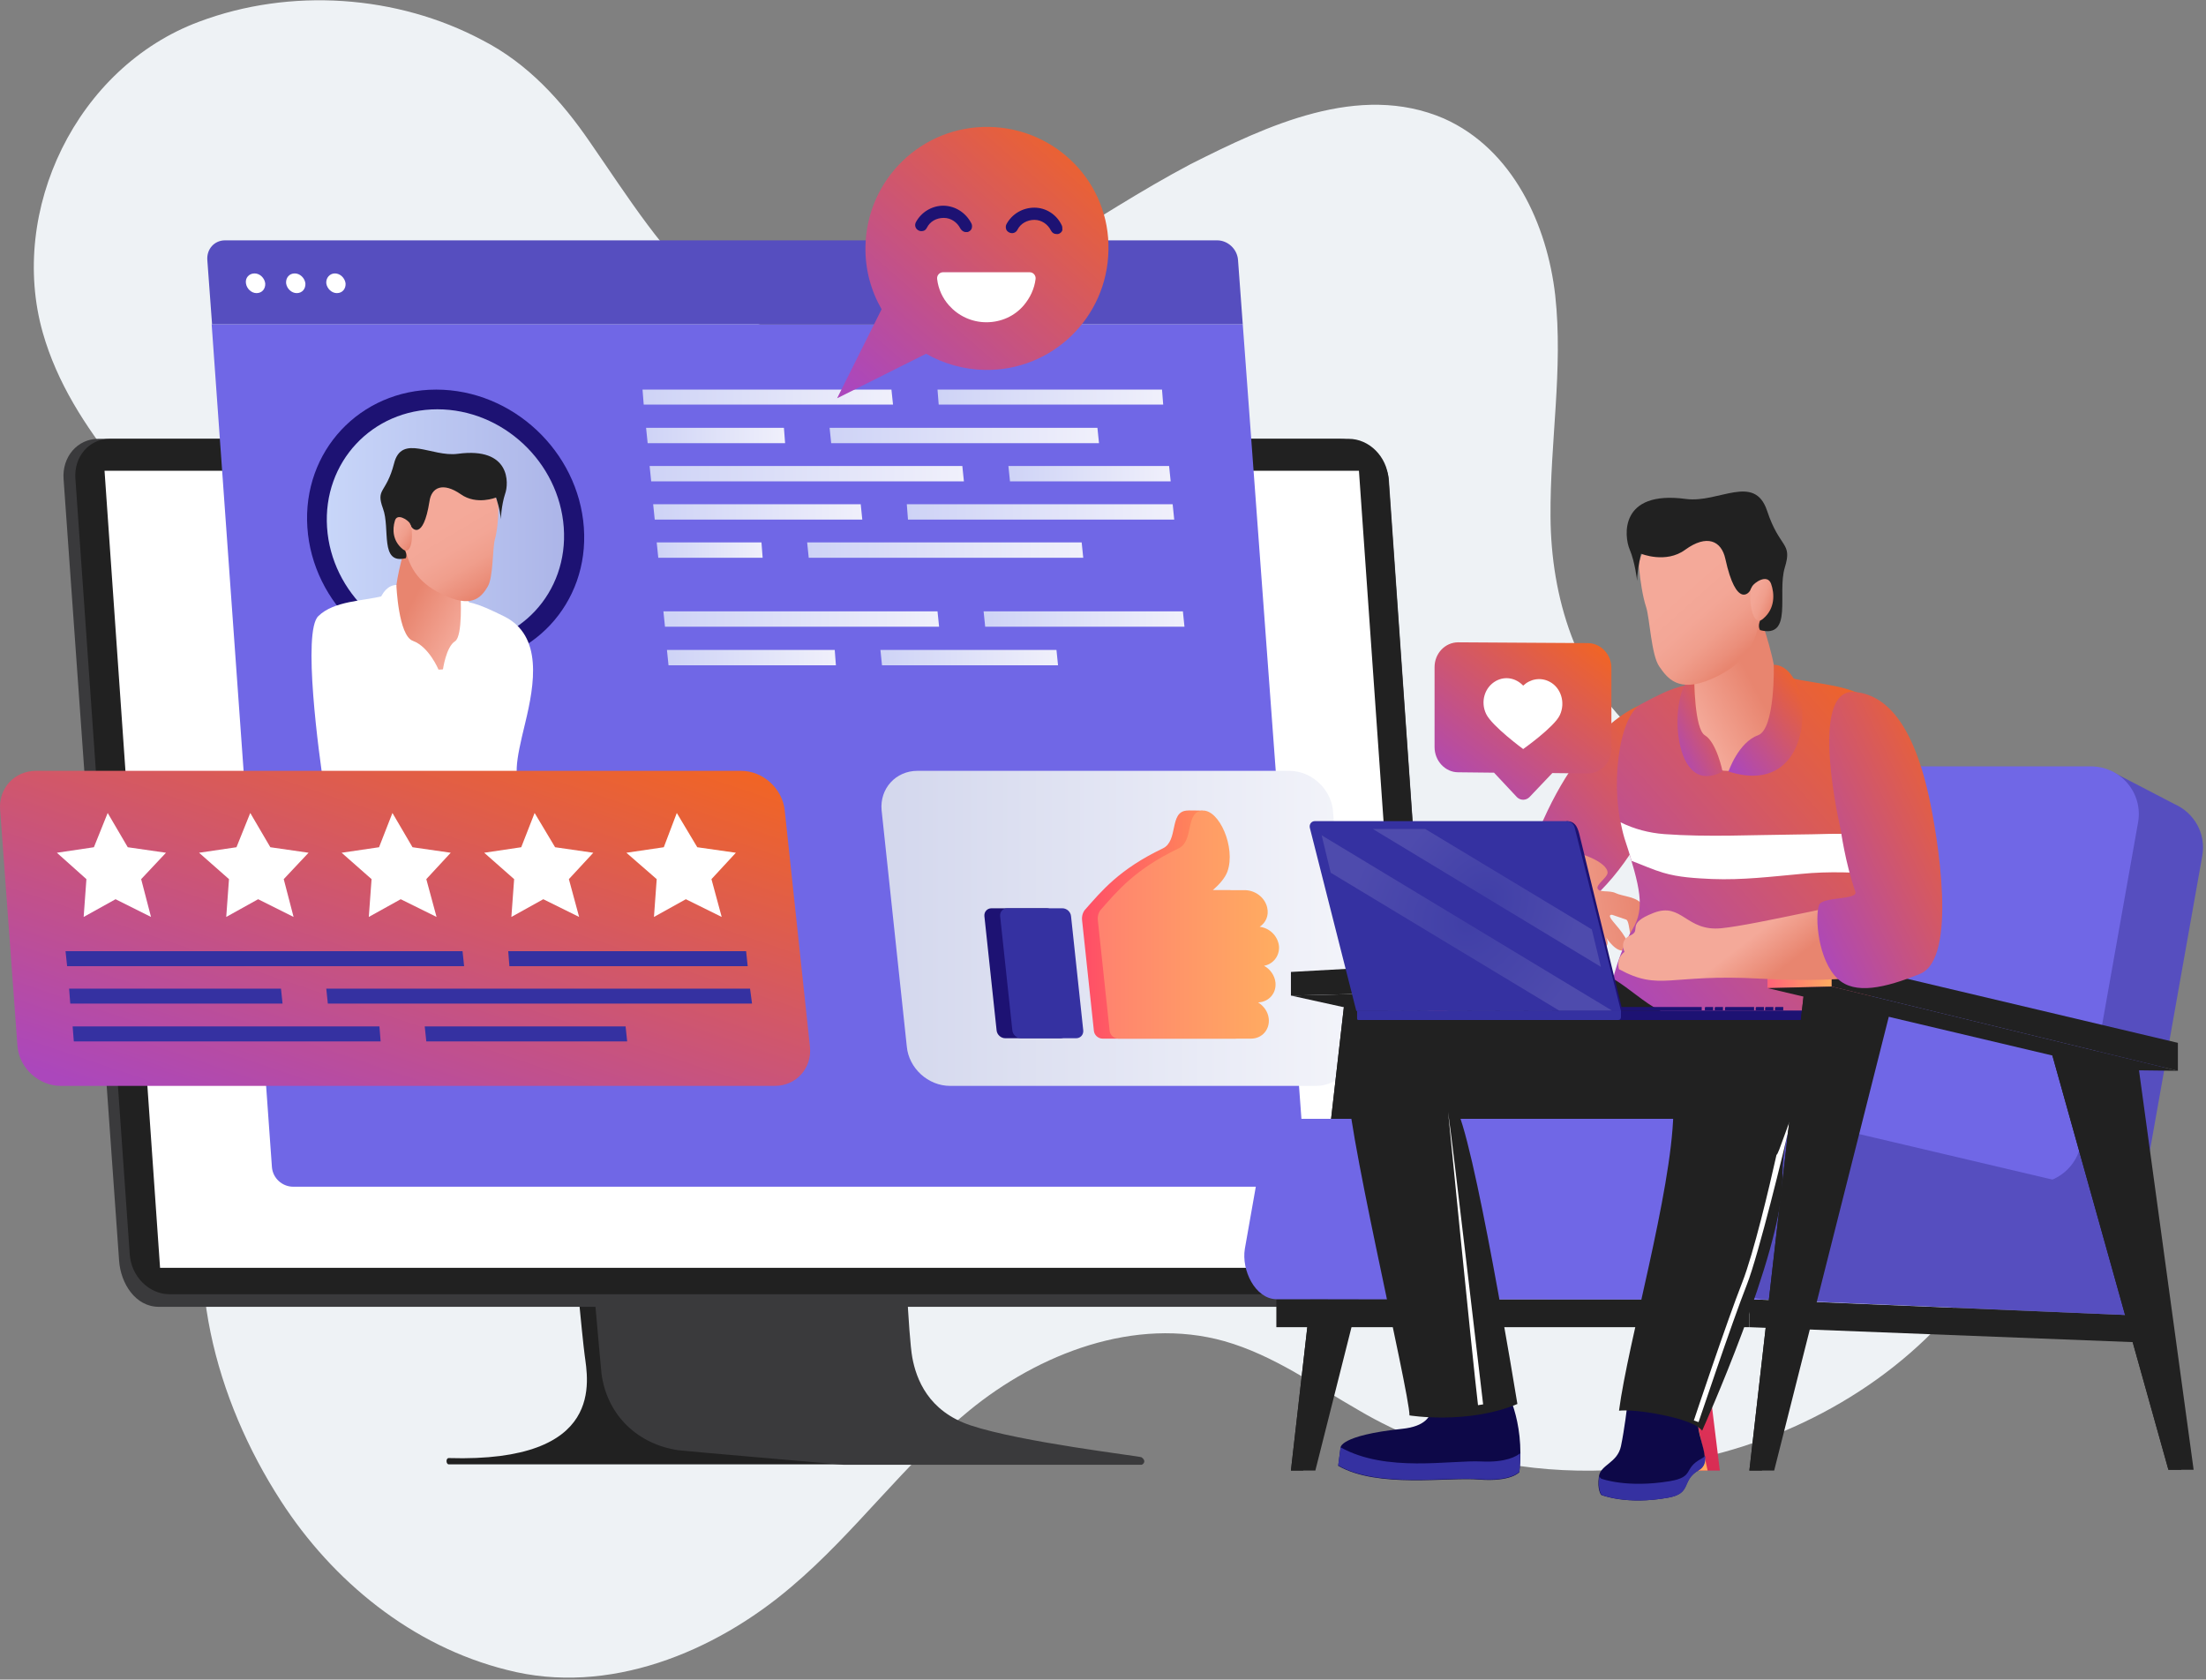 <svg width="591" height="450" viewBox="0 0 591 450" fill="none" xmlns="http://www.w3.org/2000/svg">
<rect x="0" y="0" width="591" height="450" fill="#808080" stroke="none"/>
<path d="M11.456 89.11C19.152 116.135 41.479 135.149 57.883 157.135C79.139 184.326 89.128 224.379 80.256 257.908C75.348 275.765 64.035 291.06 58.121 308.591C48.31 340.197 57.654 374.926 75.268 402.157C89.096 423.568 110.345 441.053 135.807 447.404C162.996 454.448 191.5 442.642 212.009 425.134C229.19 410.61 242.261 392.084 259.681 377.899C278.21 362.721 304.066 352.589 328.046 359.334C341.243 363.098 352.35 371.166 364.032 377.848C374.91 384.268 386.877 388.857 399.33 391.418C419.794 395.665 441.441 394.613 461.604 389.101C491.1 380.983 518.014 362.585 533.602 336.614C544.915 317.866 553.335 294.2 549.656 272.591C546.039 253.493 533.362 236.215 515.828 226.801C491.547 213.752 460.148 215.787 439.002 196.981C422.286 182.412 415.509 159.927 415.392 138.382C415.234 118.617 418.826 98.889 416.652 79.124C414.511 60.287 405.352 40 386.827 31.75C364.054 21.945 339.381 33.685 318.927 43.998C292.544 57.936 268.609 77.04 240.001 86.714C197.441 101.689 178.363 67.382 158.064 38.097C150.474 27.019 141.398 16.988 129.201 10.751C106.392 -1.383 77.793 -3.377 53.342 5.812C20.48 18.037 2.203 56.422 11.456 89.11Z" fill="#EEF2F5"/>
<path d="M156.627 362.999C156.099 359.201 153.356 331.134 153.673 331.134H159.687L226.055 392.332C222.574 392.332 150.929 392.332 120.225 392.332C119.486 392.332 119.38 390.644 120.225 390.644C162.43 391.91 157.471 369.647 156.627 362.999Z" fill="#212121"/>
<path d="M161.164 368.169C160.953 366.587 157.998 332.611 157.893 331.239L242.304 331.556C242.304 331.556 243.36 358.145 244.415 363.738C245.47 369.436 248.635 378.088 260.031 381.886C273.642 386.423 305.402 390.116 305.824 390.433C307.196 391.383 306.352 392.332 305.824 392.438H225.95C225.95 392.438 181.845 388.639 181.634 388.534C171.082 386.951 162.746 379.459 161.164 368.169Z" fill="#3A3A3C"/>
<path d="M26.317 117.573H359.003C364.49 117.573 371.665 122.532 372.087 128.546L386.648 337.781C387.07 343.796 383.483 350.126 377.363 350.126H42.566C36.235 350.126 32.331 343.796 31.909 337.781L17.031 128.335C16.609 122.426 20.724 117.573 26.317 117.573Z" fill="#3A3A3C"/>
<path d="M29.377 117.573H361.325C366.812 117.573 371.56 122.321 371.982 128.23L386.543 336.093C386.965 342.002 382.85 346.75 377.363 346.75H45.415C39.928 346.75 35.18 342.002 34.758 336.093L20.197 128.23C19.775 122.321 23.89 117.573 29.377 117.573Z" fill="#212121"/>
<path d="M42.882 339.68H379.051L364.068 126.119H28.005L42.882 339.68Z" fill="white"/>
<path d="M332.942 86.868L349.613 312.669C349.929 315.623 347.819 317.944 344.865 317.944H78.546C75.592 317.944 73.06 315.623 72.849 312.669L56.705 86.868H332.942Z" fill="#7067E6"/>
<path d="M60.292 64.393H326.083C328.932 64.393 331.464 66.715 331.675 69.669L332.941 86.868H56.81L55.544 69.669C55.333 66.715 57.443 64.393 60.292 64.393Z" fill="#564EBF"/>
<path d="M89.731 73.257C91.103 73.257 92.369 74.417 92.58 75.894C92.685 77.372 91.736 78.532 90.258 78.532C88.887 78.532 87.621 77.372 87.41 75.894C87.304 74.417 88.359 73.257 89.731 73.257Z" fill="white"/>
<path d="M78.969 73.257C80.34 73.257 81.606 74.417 81.817 75.894C81.923 77.372 80.973 78.532 79.496 78.532C78.124 78.532 76.858 77.372 76.647 75.894C76.542 74.417 77.491 73.257 78.969 73.257Z" fill="white"/>
<path d="M68.206 73.257C69.578 73.257 70.844 74.417 71.055 75.894C71.16 77.372 70.211 78.532 68.733 78.532C67.362 78.532 66.096 77.372 65.885 75.894C65.674 74.417 66.729 73.257 68.206 73.257Z" fill="white"/>
<path d="M82.345 141.313C83.716 161.678 101.337 178.243 121.913 178.243C142.488 178.243 157.893 161.678 156.416 141.313C154.939 120.949 137.318 104.383 116.848 104.383C96.484 104.383 80.973 120.844 82.345 141.313Z" fill="#1D1273"/>
<path d="M87.62 141.313C88.781 158.829 103.975 172.968 121.49 172.968C139.111 172.968 152.301 158.829 151.035 141.313C149.768 123.798 134.68 109.659 117.164 109.659C99.754 109.659 86.46 123.798 87.62 141.313Z" fill="url(#paint0_linear)"/>
<path d="M102.603 159.673C107.668 158.301 116.32 159.884 118.431 160.2C126.344 161.256 127.399 161.361 135.102 165.16C145.442 170.33 143.226 183.308 140.694 193.754C138.162 204.2 137.318 208.526 140.378 213.063C143.438 217.495 145.231 223.509 145.231 223.509C138.056 228.046 134.891 234.483 121.068 231.528C105.663 228.257 92.157 235.749 92.157 235.749C92.157 235.749 88.254 220.238 86.882 211.48C85.405 201.984 80.973 169.064 85.299 165.054C89.52 160.939 97.328 161.045 102.603 159.673Z" fill="white"/>
<path d="M108.723 145.851L120.119 153.131C120.119 153.131 133.203 176.45 119.486 179.193C107.457 181.62 105.875 163.471 105.98 159.04C106.191 154.081 108.723 145.851 108.723 145.851Z" fill="url(#paint1_linear)"/>
<path d="M121.913 171.807C124.023 170.435 123.39 159.567 123.39 159.567C128.771 159.778 130.881 185.841 118.642 179.51C118.642 179.51 119.486 173.284 121.913 171.807Z" fill="white"/>
<path d="M106.191 156.718C106.191 156.718 106.719 170.33 110.623 171.701C114.949 173.284 117.481 179.404 117.481 179.404C98.277 185.84 97.328 157.035 106.191 156.718Z" fill="white"/>
<path d="M120.858 127.069C128.56 128.546 133.625 131.817 133.519 136.249C133.519 138.887 133.203 142.263 132.57 144.584C131.937 146.906 132.148 154.714 130.67 157.141C129.193 159.567 126.977 162.944 119.697 159.778C112.311 156.613 109.673 152.392 108.407 146.378C107.246 140.469 107.668 134.455 108.512 133.083C109.462 131.712 112.627 125.486 120.858 127.069Z" fill="url(#paint2_linear)"/>
<path d="M122.651 121.582C136.79 119.683 136.368 129.496 135.313 132.345C134.363 135.194 134.152 139.098 134.152 139.098C134.047 136.671 132.886 133.294 132.886 133.294C132.886 133.294 127.716 135.405 123.495 132.45C118.642 129.074 115.582 130.551 115.054 134.349C113.366 145.006 110.306 141.63 110.095 140.891C109.884 140.153 106.191 137.304 105.98 141.419C105.769 144.69 109.673 147.433 108.723 149.544C101.654 151.337 104.608 141.63 102.603 136.249C100.599 130.762 103.448 132.345 105.558 124.22C107.563 116.095 115.687 122.532 122.651 121.582Z" fill="#212121"/>
<path d="M109.779 140.153C110.834 141.841 110.623 149.332 107.879 147.117C105.136 144.901 105.136 141.735 105.769 139.625C106.297 137.304 109.251 139.309 109.779 140.153Z" fill="url(#paint3_linear)"/>
<path d="M173.509 118.733H210.333L210.017 114.618H173.087L173.509 118.733Z" fill="url(#paint4_linear)"/>
<path d="M172.454 108.393H239.245L238.823 104.383H172.137L172.454 108.393Z" fill="url(#paint5_linear)"/>
<path d="M222.679 118.733H294.429L294.007 114.618H222.257L222.679 118.733Z" fill="url(#paint6_linear)"/>
<path d="M270.582 128.968H313.632L313.21 124.853H270.16L270.582 128.968Z" fill="url(#paint7_linear)"/>
<path d="M243.254 139.203H314.582L314.16 135.088H242.938L243.254 139.203Z" fill="url(#paint8_linear)"/>
<path d="M216.664 149.438H290.208L289.786 145.323H216.242L216.664 149.438Z" fill="url(#paint9_linear)"/>
<path d="M251.484 108.393H311.627L311.311 104.383H251.167L251.484 108.393Z" fill="url(#paint10_linear)"/>
<path d="M236.29 178.243H283.455L283.033 174.128H235.868L236.29 178.243Z" fill="url(#paint11_linear)"/>
<path d="M263.935 167.903H317.325L316.903 163.788H263.513L263.935 167.903Z" fill="url(#paint12_linear)"/>
<path d="M174.459 128.968H258.237L257.815 124.853H174.037L174.459 128.968Z" fill="url(#paint13_linear)"/>
<path d="M175.408 139.203H231.014L230.592 135.088H174.986L175.408 139.203Z" fill="url(#paint14_linear)"/>
<path d="M176.358 149.438H204.319L204.003 145.323H175.936L176.358 149.438Z" fill="url(#paint15_linear)"/>
<path d="M179.101 178.243H223.945L223.628 174.128H178.679L179.101 178.243Z" fill="url(#paint16_linear)"/>
<path d="M178.152 167.903H251.59L251.168 163.788H177.73L178.152 167.903Z" fill="url(#paint17_linear)"/>
<path d="M216.981 280.381L210.228 217.073C209.595 211.269 204.425 206.521 198.516 206.521H9.645C3.842 206.521 -0.484 211.269 0.044 217.073L4.686 280.381C5.214 286.185 10.384 290.933 16.293 290.933H207.59C213.288 290.933 217.614 286.185 216.981 280.381Z" fill="url(#paint18_linear)"/>
<path d="M177.836 226.991L181.318 217.811L186.804 226.991L197.145 228.468L190.603 235.538L193.346 245.667L183.744 240.919L175.198 245.667L175.936 235.538L167.812 228.468L177.836 226.991Z" fill="white"/>
<path d="M139.639 226.991L143.227 217.811L148.714 226.991L158.948 228.468L152.407 235.538L155.15 245.667L145.548 240.919L137.001 245.667L137.74 235.538L129.721 228.468L139.639 226.991Z" fill="white"/>
<path d="M101.549 226.991L105.136 217.811L110.517 226.991L120.752 228.468L114.21 235.538L116.954 245.667L107.352 240.919L98.805 245.667L99.544 235.538L91.525 228.468L101.549 226.991Z" fill="white"/>
<path d="M63.352 226.991L67.046 217.811L72.427 226.991L82.662 228.468L76.014 235.538L78.652 245.667L69.156 240.919L60.609 245.667L61.348 235.538L53.329 228.468L63.352 226.991Z" fill="white"/>
<path d="M25.156 226.991L28.849 217.811L34.23 226.991L44.465 228.468L37.818 235.538L40.456 245.667L30.959 240.919L22.413 245.667L23.151 235.538L15.238 228.468L25.156 226.991Z" fill="white"/>
<path d="M18.825 268.88H75.697L75.275 264.871H18.509L18.825 268.88Z" fill="#3531A1"/>
<path d="M17.981 258.856H124.34L123.918 254.847H17.559L17.981 258.856Z" fill="#3531A1"/>
<path d="M87.832 268.88H201.471L200.943 264.871H87.409L87.832 268.88Z" fill="#3531A1"/>
<path d="M114.21 279.01H168.022L167.6 275H113.788L114.21 279.01Z" fill="#3531A1"/>
<path d="M136.474 258.856H200.31L199.888 254.847H136.157L136.474 258.856Z" fill="#3531A1"/>
<path d="M19.775 279.01H101.971L101.654 275H19.458L19.775 279.01Z" fill="#3531A1"/>
<path d="M362.063 280.381L357.104 217.073C356.471 211.269 351.301 206.521 345.392 206.521H245.786C239.983 206.521 235.657 211.269 236.185 217.073L242.938 280.381C243.465 286.185 248.635 290.933 254.544 290.933H352.567C358.37 290.933 362.696 286.185 362.063 280.381Z" fill="url(#paint19_linear)"/>
<path d="M284.088 278.166H269.316C268.155 278.166 267.1 277.216 266.995 276.055L263.724 245.456C263.618 244.295 264.462 243.346 265.623 243.346H280.395C281.556 243.346 282.611 244.295 282.716 245.456L285.987 276.055C286.093 277.216 285.249 278.166 284.088 278.166Z" fill="#1D1273"/>
<path d="M338.428 253.475C338.112 250.732 335.896 248.621 333.258 248.305C334.841 247.25 335.79 245.351 335.263 243.135C334.63 240.391 331.992 238.492 329.249 238.492H320.702C322.496 236.909 323.973 235.221 324.606 233.533C326.611 227.941 325.872 219.077 322.074 217.178C320.702 217.178 318.486 217.073 317.853 217.178C313.21 217.6 315.743 225.303 311.522 227.308C299.81 232.9 295.062 238.809 290.841 243.557C290.103 244.295 289.786 245.456 289.892 246.511L293.057 276.161C293.163 277.321 294.218 278.271 295.378 278.271H330.937C333.891 278.271 336.001 275.844 335.685 272.89C335.474 270.991 334.313 269.513 332.836 268.564C335.685 268.458 337.795 266.137 337.479 263.182C337.268 261.283 336.001 259.595 334.419 258.751C336.846 258.329 338.639 256.113 338.428 253.475Z" fill="url(#paint20_linear)"/>
<path d="M288.309 278.166H273.537C272.376 278.166 271.321 277.216 271.215 276.055L267.944 245.456C267.839 244.295 268.683 243.346 269.844 243.346H284.616C285.776 243.346 286.832 244.295 286.937 245.456L290.208 276.055C290.314 277.216 289.469 278.166 288.309 278.166Z" fill="#3531A1"/>
<path d="M342.649 253.475C342.332 250.732 340.116 248.621 337.478 248.305C339.061 247.25 340.011 245.351 339.483 243.135C338.85 240.391 336.212 238.492 333.469 238.492H324.922C326.716 236.909 328.193 235.221 328.826 233.533C331.148 227.097 326.611 216.756 322.073 217.178C317.431 217.6 319.963 225.303 315.743 227.308C304.03 232.9 299.282 238.809 295.062 243.557C294.323 244.295 294.007 245.456 294.112 246.511L297.278 276.161C297.383 277.321 298.438 278.271 299.599 278.271H335.157C338.112 278.271 340.222 275.844 339.905 272.89C339.694 270.991 338.534 269.513 337.056 268.564C339.905 268.458 342.016 266.137 341.699 263.182C341.488 261.283 340.222 259.595 338.639 258.751C341.066 258.329 342.86 256.113 342.649 253.475Z" fill="url(#paint21_linear)"/>
<path d="M264.99 34.005C246.947 33.689 232.175 48.039 231.859 66.082C231.753 72.201 233.336 77.899 236.185 82.858L224.262 106.705L248.108 94.781C252.751 97.419 258.132 99.002 263.83 99.108C281.873 99.424 296.645 85.074 296.961 67.031C297.383 49.094 283.033 34.322 264.99 34.005Z" fill="url(#paint22_linear)"/>
<path d="M252.856 55.108H252.75C249.69 55.108 246.842 56.796 245.364 59.54C244.942 60.384 245.259 61.333 246.103 61.755C246.525 61.967 246.947 61.967 247.369 61.861C247.791 61.755 248.108 61.439 248.319 61.017C249.163 59.329 250.851 58.379 252.856 58.379C254.755 58.379 256.443 59.54 257.287 61.228C257.604 61.755 258.132 62.178 258.765 62.178C258.87 62.178 258.976 62.178 259.187 62.178C259.292 62.178 259.398 62.072 259.503 62.072C259.925 61.861 260.242 61.544 260.347 61.122C260.453 60.7 260.453 60.278 260.242 59.856C258.765 57.007 256.021 55.214 252.856 55.108Z" fill="#1D1273"/>
<path d="M284.405 60.278C283.033 57.429 280.184 55.636 277.124 55.636C273.959 55.636 271.11 57.324 269.633 60.067C269.422 60.489 269.422 60.911 269.527 61.333C269.633 61.755 269.949 62.072 270.371 62.283C271.216 62.705 272.165 62.389 272.587 61.544C273.431 59.856 275.225 58.907 277.124 58.907C279.024 58.907 280.712 60.067 281.556 61.755C281.872 62.389 282.4 62.705 283.033 62.705C283.139 62.705 283.244 62.705 283.455 62.705C283.561 62.705 283.666 62.6 283.772 62.6C284.194 62.389 284.51 62.072 284.616 61.65C284.616 61.122 284.616 60.595 284.405 60.278Z" fill="#1D1273"/>
<path d="M275.858 72.94C276.808 72.94 277.546 73.784 277.441 74.734C277.124 77.371 275.964 79.798 274.275 81.803C271.849 84.652 268.261 86.34 264.252 86.34C260.242 86.34 256.655 84.546 254.228 81.803C252.54 79.904 251.379 77.477 251.062 74.734C250.957 73.784 251.695 72.94 252.645 72.94H275.858Z" fill="white"/>
<path d="M442.604 187.917C435.745 189.078 418.652 199.734 407.995 234.343C406.729 238.564 421.923 245.633 428.782 238.669C447.247 219.993 454.949 185.807 442.604 187.917Z" fill="url(#paint23_linear)"/>
<path d="M410 231.389C409.156 234.554 408.206 238.247 413.376 244.156C418.547 250.065 417.808 252.703 417.702 253.863C417.702 255.13 420.762 254.602 420.657 251.015C420.657 248.06 420.657 248.06 420.657 248.06C420.657 248.06 422.767 249.959 423.928 250.487C425.194 251.12 426.671 254.285 429.203 253.969C431.736 253.652 430.259 251.12 430.259 251.12C430.259 251.12 433.107 255.657 435.429 254.496C437.75 253.336 433.952 249.01 432.158 246.899C430.364 244.789 431.947 245.106 431.947 245.106C431.947 245.106 434.163 245.844 435.64 246.372C437.012 246.899 436.062 254.602 439.544 253.019C441.021 252.386 439.544 245.106 439.544 245.106C439.544 245.106 441.127 244.684 439.966 242.468C438.805 240.252 434.585 240.147 432.897 239.302C431.208 238.458 428.676 239.197 428.043 238.142C427.41 237.087 430.681 235.082 430.681 233.816C430.786 229.595 412.11 223.792 410 231.389Z" fill="url(#paint24_linear)"/>
<path d="M345.847 266.736L362.941 266.314V259.456L345.847 260.405V266.736Z" fill="#212121"/>
<path d="M362.941 266.314L453.577 286.889V279.398L362.941 259.456V266.314Z" fill="url(#paint25_linear)"/>
<path d="M345.847 266.736L436.484 286.678L453.577 286.889L362.941 266.314L345.847 266.736Z" fill="#212121"/>
<path d="M433.319 282.563L423.506 282.774L454.105 393.987H460.752L447.458 285.94L433.319 282.563Z" fill="url(#paint26_linear)"/>
<path d="M423.506 282.774L454.105 393.987H457.482L433.319 282.563L423.506 282.774Z" fill="url(#paint27_linear)"/>
<path d="M360.092 269.269L345.847 393.987H352.389L382.988 272.645L370.115 269.057L360.092 269.269Z" fill="#212121"/>
<path d="M345.847 393.987H349.118L370.115 269.057L360.092 269.269L345.847 393.987Z" fill="#212121"/>
<path d="M582.621 215.456L566.161 206.91L489.452 214.296C483.121 214.296 477.74 218.833 476.79 225.058L462.018 311.158C460.752 318.966 466.767 326.035 474.68 326.035H562.046C568.271 326.035 573.653 321.498 574.708 315.378L590.007 229.279C591.063 223.264 587.792 217.778 582.621 215.456Z" fill="#564EBF"/>
<path d="M560.147 205.327H472.253C465.923 205.327 460.541 209.864 459.592 216.089L444.82 302.189C443.554 309.997 449.568 317.067 457.481 317.067H544.847C551.073 317.067 556.454 312.53 557.509 306.41L572.809 220.31C574.18 212.502 568.166 205.327 560.147 205.327Z" fill="#7067E6"/>
<path d="M468.666 348.088H341.943V355.579H468.666V348.088Z" fill="#212121"/>
<path d="M468.666 355.579L577.029 359.8V352.625L468.666 348.088V355.579Z" fill="#212121"/>
<path d="M466.661 293.326C453.683 300.29 443.026 306.832 393.118 304.088C350.912 301.767 354.499 283.618 380.983 273.278C398.393 266.525 415.803 262.727 437.012 261.988C460.436 261.144 492.512 279.398 466.661 293.326Z" fill="#212121"/>
<path d="M482.91 270.851C486.498 271.484 493.884 271.695 498.738 276.021C502.22 279.081 504.013 306.726 483.755 308.731C462.019 310.841 450.095 305.249 448.829 300.712C447.458 296.28 448.935 264.942 482.91 270.851Z" fill="#212121"/>
<path d="M460.225 182.325C462.863 182.008 473.625 180.003 480.061 181.692C486.709 183.38 496.627 183.38 502.325 188.445C508.023 193.509 505.174 235.082 504.119 247.005C503.064 258.084 499.476 277.604 499.476 277.604C499.476 277.604 482.066 268.213 463.074 272.328C445.98 276.022 441.549 267.897 432.158 262.199C432.158 262.199 433.952 254.602 437.328 249.01C440.81 243.312 439.438 237.825 435.218 224.636C431.103 211.552 433.53 192.032 439.649 188.656C449.04 183.591 450.412 183.591 460.225 182.325Z" fill="url(#paint28_linear)"/>
<path d="M437.117 230.65C439.966 231.705 442.709 232.972 445.558 233.816C449.779 235.082 454.316 235.293 458.642 235.504C466.872 235.82 474.469 234.871 482.594 234.132C489.874 233.394 497.682 233.71 504.963 234.343C505.174 231.178 505.279 227.801 505.491 224.214C503.064 224.108 500.637 223.792 498.104 223.581C492.512 223.159 486.814 223.581 481.222 223.581C469.51 223.686 457.481 224.319 445.875 223.475C441.76 223.159 437.75 222.104 434.163 220.31C434.479 221.787 434.796 223.264 435.218 224.636C435.956 226.852 436.59 228.856 437.117 230.65Z" fill="white"/>
<path d="M471.198 164.176C471.198 164.176 474.997 174.622 475.63 180.848C476.158 186.545 475.735 209.336 460.436 206.276C443.026 202.794 457.481 173.356 457.481 173.356L471.198 164.176Z" fill="url(#paint29_linear)"/>
<path d="M461.491 206.699C461.491 206.699 459.908 198.89 456.743 196.991C453.894 195.303 453.894 181.586 453.894 181.586C447.141 181.797 446.824 214.612 461.491 206.699Z" fill="url(#paint30_linear)"/>
<path d="M463.074 206.698C463.074 206.698 465.712 198.89 470.987 196.991C475.63 195.303 475.208 178.104 475.208 178.104C486.392 178.315 487.659 214.612 463.074 206.698Z" fill="url(#paint31_linear)"/>
<path d="M439.122 152.253C439.439 155.524 440.072 159.85 441.021 162.699C441.971 165.653 442.393 175.466 444.503 178.526C446.614 181.586 449.568 185.807 458.537 181.903C467.505 177.999 470.565 172.512 471.515 165.126C472.465 157.634 471.515 150.037 470.249 148.349C468.983 146.555 464.551 138.853 454.316 140.858C444.82 142.546 438.7 146.661 439.122 152.253Z" fill="url(#paint32_linear)"/>
<path d="M451.678 133.683C433.741 131.256 435.112 143.706 436.59 147.188C438.067 150.67 438.594 155.63 438.594 155.63C438.594 152.57 439.649 148.349 439.649 148.349C439.649 148.349 446.297 151.092 451.467 147.294C457.27 143.073 461.174 144.867 462.23 149.721C465.184 163.227 468.771 158.795 468.982 157.951C469.194 157.001 473.625 153.519 474.258 158.584C474.786 162.593 470.038 166.181 471.515 168.819C480.484 171.14 476.052 158.9 478.162 152.042C480.273 145.184 476.791 147.083 473.414 136.848C470.038 126.719 460.436 134.843 451.678 133.683Z" fill="#212121"/>
<path d="M469.405 157.107C469.932 156.157 473.414 153.625 474.469 156.368C475.419 159.006 475.63 163.016 472.359 165.759C469.194 168.608 468.244 159.217 469.405 157.107Z" fill="url(#paint33_linear)"/>
<path d="M419.391 272.962C419.391 273.173 419.602 273.278 419.707 273.278H483.016C483.438 273.278 483.754 272.962 483.754 272.539V270.746H419.391V272.962Z" fill="#1D1273"/>
<path d="M475.524 270.007V270.746H477.74V269.796H475.735C475.63 269.796 475.524 269.902 475.524 270.007Z" fill="#1D1273"/>
<path d="M472.886 270.007V270.746H475.102V269.796H473.098C472.992 269.796 472.886 269.902 472.886 270.007Z" fill="#1D1273"/>
<path d="M470.354 270.007V270.746H472.57V269.796H470.565C470.46 269.796 470.354 269.902 470.354 270.007Z" fill="#1D1273"/>
<path d="M459.381 270.007V270.746H461.597V269.796H459.592C459.486 269.796 459.381 269.902 459.381 270.007Z" fill="#1D1273"/>
<path d="M456.743 270.007V270.746H458.959V269.796H456.954C456.848 269.796 456.743 269.902 456.743 270.007Z" fill="#1D1273"/>
<path d="M425.933 270.007V270.746H428.148V269.796H426.144C426.144 269.796 425.933 269.902 425.933 270.007Z" fill="#1D1273"/>
<path d="M423.4 270.007V270.746H425.616V269.796H423.611C423.506 269.796 423.4 269.902 423.4 270.007Z" fill="#1D1273"/>
<path d="M462.124 270.007V270.746H469.932V269.796H462.441C462.23 269.796 462.124 269.902 462.124 270.007Z" fill="#1D1273"/>
<path d="M414.854 270.007V270.746H422.662V269.796H415.17C414.959 269.796 414.854 269.902 414.854 270.007Z" fill="#1D1273"/>
<path d="M428.887 270.007V270.746H455.899V269.796H429.204C428.993 269.796 428.887 269.902 428.887 270.007Z" fill="#1D1273"/>
<path d="M415.487 269.796H410C409.683 269.796 409.472 270.007 409.472 270.324V270.746H415.803V270.007C415.698 269.902 415.592 269.796 415.487 269.796Z" fill="url(#paint34_linear)"/>
<path d="M407.89 269.796H402.403C402.086 269.796 401.875 270.007 401.875 270.324V270.746H408.206V270.007C408.101 269.902 407.995 269.796 407.89 269.796Z" fill="url(#paint35_linear)"/>
<path d="M400.293 269.796H394.806C394.489 269.796 394.278 270.007 394.278 270.324V270.746H400.609V270.007C400.609 269.902 400.504 269.796 400.293 269.796Z" fill="url(#paint36_linear)"/>
<path d="M392.801 269.796H387.314C386.998 269.796 386.787 270.007 386.787 270.324V270.746H393.118V270.007C393.012 269.902 392.907 269.796 392.801 269.796Z" fill="url(#paint37_linear)"/>
<path d="M383.832 269.796H380.984C380.667 269.796 380.456 270.007 380.456 270.324V270.746H384.149V270.007C384.043 269.902 383.938 269.796 383.832 269.796Z" fill="url(#paint38_linear)"/>
<path d="M379.401 269.796H376.552C376.235 269.796 376.024 270.007 376.024 270.324V270.746H379.717V270.007C379.612 269.902 379.506 269.796 379.401 269.796Z" fill="url(#paint39_linear)"/>
<path d="M375.18 269.796H372.331C372.015 269.796 371.804 270.007 371.804 270.324V270.746H375.497V270.007C375.391 269.902 375.286 269.796 375.18 269.796Z" fill="url(#paint40_linear)"/>
<path d="M423.084 223.37C422.556 221.365 421.818 219.993 419.707 219.993L432.474 273.067C432.474 273.067 434.901 272.223 434.374 269.585C433.846 267.264 425.722 234.238 423.084 223.37Z" fill="#1D1273"/>
<path d="M419.707 219.993H352.284C351.334 219.993 350.701 220.837 350.912 221.787L363.363 270.851H434.268L421.818 221.576C421.501 220.626 420.657 219.993 419.707 219.993Z" fill="#3531A1"/>
<path d="M363.574 272.962C363.574 273.173 363.785 273.278 363.89 273.278H433.53C433.952 273.278 434.268 272.962 434.268 272.539V270.746H363.574V272.962Z" fill="#3531A1"/>
<g opacity="0.25">
<path opacity="0.5" d="M356.504 233.816L417.703 270.746H431.842L354.077 223.792L356.504 233.816Z" fill="url(#paint41_radial)"/>
<path opacity="0.5" d="M367.794 222.104L428.887 259.034L426.46 249.01L381.828 222.104H367.794Z" fill="url(#paint42_radial)"/>
</g>
<path d="M338.25 307.676L333.502 334.582C332.552 340.28 336.245 347.982 341.943 348.088L472.992 348.193L480.273 299.762H347.535C342.893 299.762 338.989 303.139 338.25 307.676Z" fill="#7067E6"/>
<path d="M561.835 318.86L483.016 300.29C475.102 298.074 466.978 303.35 465.817 311.58L462.757 335.954C461.913 342.285 466.556 347.982 472.992 348.193L573.969 352.519L569.221 328.568C569.221 324.031 566.161 320.126 561.835 318.86Z" fill="#564EBF"/>
<path d="M473.52 264.731L490.718 264.309V257.451L473.52 258.401V264.731Z" fill="url(#paint43_linear)"/>
<path d="M490.719 264.309L583.466 286.889V279.398L490.719 257.451V264.309Z" fill="#212121"/>
<path d="M403.036 371.406C403.036 371.406 408.628 380.27 407.046 394.409C407.046 394.409 404.935 397.047 396.389 396.413C387.842 395.675 369.166 398.84 358.509 392.72L359.142 387.867C359.142 387.867 358.72 384.596 375.708 382.802C387.736 381.536 382.461 372.356 382.461 372.356L403.036 371.406Z" fill="#0D0848"/>
<path d="M396.916 391.56C388.581 391.138 371.382 394.62 359.142 387.761L358.509 392.615C369.166 398.735 387.736 395.569 396.389 396.308C404.935 396.941 407.046 394.303 407.046 394.303C407.257 392.615 407.257 390.927 407.257 389.344C406.412 390.082 403.564 391.876 396.916 391.56Z" fill="#3531A1"/>
<path d="M361.252 289.527C359.248 295.858 377.713 373.306 377.607 379.215C377.607 379.215 393.118 381.747 406.518 376.155C406.518 376.155 394.595 302.717 389.741 296.28C385.31 290.477 365.578 275.599 361.252 289.527Z" fill="#212121"/>
<path d="M387.947 297.863C387.947 297.863 394.384 363.176 395.967 376.471L397.338 376.26C395.755 363.071 389.425 308.309 387.947 297.863Z" fill="white"/>
<path d="M435.956 376.577C435.956 376.577 435.218 382.908 434.268 387.445C433.319 391.982 428.781 392.404 428.359 395.569C427.832 399.262 428.993 400.528 428.993 400.528C428.993 400.528 435.64 403.272 446.824 401.267C453.366 400.106 450.201 396.73 455.055 393.881C459.803 391.032 452.628 383.435 455.582 377.21C455.688 377.21 439.861 370.14 435.956 376.577Z" fill="#0D0848"/>
<path d="M455.793 390.821C450.834 393.459 454.105 395.675 447.352 396.835C435.851 398.735 429.098 396.202 429.098 396.202C429.098 396.202 428.676 396.097 428.465 395.464V395.569C427.937 399.262 429.098 400.528 429.098 400.528C429.098 400.528 435.745 403.272 446.93 401.267C453.472 400.106 450.306 396.73 455.16 393.881C456.637 393.037 456.954 391.665 456.848 390.083C456.426 390.399 456.215 390.61 455.793 390.821Z" fill="#3531A1"/>
<path d="M486.498 290.477C486.498 290.477 475.735 285.623 471.409 282.141C467.083 278.659 448.829 276.971 448.302 298.285C447.774 319.599 436.168 359.483 433.741 377.948C433.741 377.948 437.75 377.421 446.402 379.32C455.055 381.219 456.004 383.33 456.004 383.33C456.004 383.33 477.529 335.532 477.529 315.906C477.529 296.386 486.498 290.477 486.498 290.477Z" fill="#212121"/>
<path d="M475.946 309.364C474.047 317.911 469.827 335.743 466.767 343.551C462.652 353.997 453.894 380.27 453.788 380.586L455.055 381.008C455.16 380.797 463.918 354.524 468.033 344.078C471.093 336.27 477.846 308.625 479.851 299.868C479.428 299.657 476.369 309.681 475.946 309.364Z" fill="white"/>
<path d="M473.52 264.731L566.267 286.678L583.465 286.889L490.718 264.309L473.52 264.731Z" fill="#212121"/>
<path d="M483.227 266.525L468.666 393.987H475.313L506.651 269.902L493.462 266.314L483.227 266.525Z" fill="#212121"/>
<path d="M468.666 393.987H472.042L493.462 266.314L483.227 266.525L468.666 393.987Z" fill="#212121"/>
<path d="M559.619 281.297L549.49 281.508L580.933 393.776H587.686L572.809 284.99L559.619 281.297Z" fill="#212121"/>
<path d="M549.49 281.508L580.933 393.776H584.415L559.619 281.297L549.49 281.508Z" fill="#212121"/>
<path d="M516.675 255.552C510.977 260.933 496.1 263.571 471.62 262.199C447.036 260.827 444.82 265.681 433.741 259.667C433.741 259.667 432.791 256.923 435.218 255.024C435.218 255.024 433.635 251.964 436.801 250.592C439.966 249.221 435.323 247.533 443.026 244.578C450.623 241.624 451.678 249.643 461.175 248.693C470.671 247.744 497.26 241.202 502.431 241.096C507.706 240.885 521.74 250.909 516.675 255.552Z" fill="url(#paint44_linear)"/>
<path d="M496.838 185.385C504.119 186.018 512.032 191.926 516.78 213.451C519.102 224.108 524.588 256.818 514.354 260.933C504.963 264.731 496.944 266.525 492.407 262.305C487.025 257.345 486.181 245.633 487.342 242.468C488.186 240.147 497.893 241.202 497.049 238.88C494.306 230.967 493.145 222.315 493.145 222.315C493.145 222.315 484.176 184.329 496.838 185.385Z" fill="url(#paint45_linear)"/>
<path d="M425.372 172.301L390.658 172.09C387.176 172.09 384.327 175.044 384.327 178.737V200.156C384.327 203.85 387.176 206.909 390.658 206.909L400.26 207.015L406.379 213.557C407.329 214.506 408.806 214.506 409.756 213.557L415.876 207.12L425.372 207.226C428.854 207.226 431.703 204.272 431.703 200.579V179.159C431.808 175.361 428.854 172.301 425.372 172.301Z" fill="url(#paint46_linear)"/>
<path d="M415.137 182.641C412.71 181.375 409.967 181.903 408.068 183.696C406.169 181.691 403.32 181.058 400.787 182.43C397.727 184.118 396.567 188.022 398.149 191.293C399.732 194.564 408.068 200.684 408.068 200.684C408.068 200.684 416.403 194.775 417.881 191.61C419.463 188.233 418.197 184.224 415.137 182.641Z" fill="white"/>
<defs>
<linearGradient id="paint0_linear" x1="87.568" y1="141.262" x2="151.196" y2="141.262" gradientUnits="userSpaceOnUse">
<stop offset="8e-08" stop-color="#C8D6F9"/>
<stop offset="1" stop-color="#ACB5E8"/>
</linearGradient>
<linearGradient id="paint1_linear" x1="123.582" y1="168.824" x2="110.108" y2="161.605" gradientUnits="userSpaceOnUse">
<stop stop-color="#F4A999"/>
<stop offset="1" stop-color="#E8856F"/>
</linearGradient>
<linearGradient id="paint2_linear" x1="119.804" y1="139.725" x2="130.588" y2="157.985" gradientUnits="userSpaceOnUse">
<stop stop-color="#F4A999"/>
<stop offset="0.344" stop-color="#F3A696"/>
<stop offset="0.619" stop-color="#F09E8C"/>
<stop offset="0.869" stop-color="#EB8F7B"/>
<stop offset="1" stop-color="#E8856F"/>
</linearGradient>
<linearGradient id="paint3_linear" x1="103.915" y1="140.43" x2="111.081" y2="144.932" gradientUnits="userSpaceOnUse">
<stop stop-color="#F4A999"/>
<stop offset="0.344" stop-color="#F3A696"/>
<stop offset="0.619" stop-color="#F09E8C"/>
<stop offset="0.869" stop-color="#EB8F7B"/>
<stop offset="1" stop-color="#E8856F"/>
</linearGradient>
<linearGradient id="paint4_linear" x1="210.373" y1="116.642" x2="173.086" y2="116.642" gradientUnits="userSpaceOnUse">
<stop stop-color="#F0F0FB"/>
<stop offset="1" stop-color="#CED3F6"/>
</linearGradient>
<linearGradient id="paint5_linear" x1="239.214" y1="106.383" x2="172.119" y2="106.383" gradientUnits="userSpaceOnUse">
<stop stop-color="#F0F0FB"/>
<stop offset="1" stop-color="#CED3F6"/>
</linearGradient>
<linearGradient id="paint6_linear" x1="294.433" y1="116.642" x2="222.297" y2="116.642" gradientUnits="userSpaceOnUse">
<stop stop-color="#F0F0FB"/>
<stop offset="1" stop-color="#CED3F6"/>
</linearGradient>
<linearGradient id="paint7_linear" x1="313.601" y1="126.9" x2="270.158" y2="126.9" gradientUnits="userSpaceOnUse">
<stop stop-color="#F0F0FB"/>
<stop offset="1" stop-color="#CED3F6"/>
</linearGradient>
<linearGradient id="paint8_linear" x1="314.567" y1="137.159" x2="242.9" y2="137.159" gradientUnits="userSpaceOnUse">
<stop stop-color="#F0F0FB"/>
<stop offset="1" stop-color="#CED3F6"/>
</linearGradient>
<linearGradient id="paint9_linear" x1="290.209" y1="147.417" x2="216.285" y2="147.417" gradientUnits="userSpaceOnUse">
<stop stop-color="#F0F0FB"/>
<stop offset="1" stop-color="#CED3F6"/>
</linearGradient>
<linearGradient id="paint10_linear" x1="311.667" y1="106.383" x2="251.138" y2="106.383" gradientUnits="userSpaceOnUse">
<stop stop-color="#F0F0FB"/>
<stop offset="1" stop-color="#CED3F6"/>
</linearGradient>
<linearGradient id="paint11_linear" x1="283.42" y1="176.14" x2="235.903" y2="176.14" gradientUnits="userSpaceOnUse">
<stop stop-color="#F0F0FB"/>
<stop offset="1" stop-color="#CED3F6"/>
</linearGradient>
<linearGradient id="paint12_linear" x1="317.273" y1="165.882" x2="263.513" y2="165.882" gradientUnits="userSpaceOnUse">
<stop stop-color="#F0F0FB"/>
<stop offset="1" stop-color="#CED3F6"/>
</linearGradient>
<linearGradient id="paint13_linear" x1="258.234" y1="126.9" x2="174.052" y2="126.9" gradientUnits="userSpaceOnUse">
<stop stop-color="#F0F0FB"/>
<stop offset="1" stop-color="#CED3F6"/>
</linearGradient>
<linearGradient id="paint14_linear" x1="230.976" y1="137.159" x2="175.018" y2="137.159" gradientUnits="userSpaceOnUse">
<stop stop-color="#F0F0FB"/>
<stop offset="1" stop-color="#CED3F6"/>
</linearGradient>
<linearGradient id="paint15_linear" x1="204.362" y1="147.417" x2="175.985" y2="147.417" gradientUnits="userSpaceOnUse">
<stop stop-color="#F0F0FB"/>
<stop offset="1" stop-color="#CED3F6"/>
</linearGradient>
<linearGradient id="paint16_linear" x1="223.979" y1="176.14" x2="178.69" y2="176.14" gradientUnits="userSpaceOnUse">
<stop stop-color="#F0F0FB"/>
<stop offset="1" stop-color="#CED3F6"/>
</linearGradient>
<linearGradient id="paint17_linear" x1="251.59" y1="165.882" x2="177.724" y2="165.882" gradientUnits="userSpaceOnUse">
<stop stop-color="#F0F0FB"/>
<stop offset="1" stop-color="#CED3F6"/>
</linearGradient>
<linearGradient id="paint18_linear" x1="191.362" y1="201.638" x2="146.891" y2="333.016" gradientUnits="userSpaceOnUse">
<stop stop-color="#F26522"/>
<stop offset="1" stop-color="#AB47BC"/>
</linearGradient>
<linearGradient id="paint19_linear" x1="362.092" y1="248.682" x2="236.176" y2="248.682" gradientUnits="userSpaceOnUse">
<stop offset="8e-08" stop-color="#F3F4FA"/>
<stop offset="1" stop-color="#D3D7ED"/>
</linearGradient>
<linearGradient id="paint20_linear" x1="289.792" y1="247.62" x2="338.421" y2="247.62" gradientUnits="userSpaceOnUse">
<stop stop-color="#FF4D67"/>
<stop offset="1" stop-color="#FFA754"/>
</linearGradient>
<linearGradient id="paint21_linear" x1="294.013" y1="247.627" x2="342.641" y2="247.627" gradientUnits="userSpaceOnUse">
<stop stop-color="#FF826F"/>
<stop offset="1" stop-color="#FFAD60"/>
</linearGradient>
<linearGradient id="paint22_linear" x1="288.367" y1="29.794" x2="225.91" y2="101.559" gradientUnits="userSpaceOnUse">
<stop stop-color="#F26522"/>
<stop offset="1" stop-color="#AB47BC"/>
</linearGradient>
<linearGradient id="paint23_linear" x1="443.796" y1="184.712" x2="397.603" y2="224.867" gradientUnits="userSpaceOnUse">
<stop stop-color="#F26522"/>
<stop offset="1" stop-color="#AB47BC"/>
</linearGradient>
<linearGradient id="paint24_linear" x1="410.432" y1="243.472" x2="439.785" y2="239.089" gradientUnits="userSpaceOnUse">
<stop stop-color="#F4A999"/>
<stop offset="1" stop-color="#E8856F"/>
</linearGradient>
<linearGradient id="paint25_linear" x1="449.484" y1="282.946" x2="364.475" y2="262.134" gradientUnits="userSpaceOnUse">
<stop offset="8e-08" stop-color="#D82C53"/>
<stop offset="1" stop-color="#FF5774"/>
</linearGradient>
<linearGradient id="paint26_linear" x1="431.656" y1="389.211" x2="452.156" y2="289.274" gradientUnits="userSpaceOnUse">
<stop offset="8e-08" stop-color="#D82C53"/>
<stop offset="1" stop-color="#FF5774"/>
</linearGradient>
<linearGradient id="paint27_linear" x1="423.461" y1="338.272" x2="457.462" y2="338.272" gradientUnits="userSpaceOnUse">
<stop stop-color="#FF6279"/>
<stop offset="1" stop-color="#FFAD60"/>
</linearGradient>
<linearGradient id="paint28_linear" x1="497.059" y1="175.436" x2="414.021" y2="248.152" gradientUnits="userSpaceOnUse">
<stop stop-color="#F26522"/>
<stop offset="1" stop-color="#AB47BC"/>
</linearGradient>
<linearGradient id="paint29_linear" x1="454.466" y1="192.884" x2="470.352" y2="184.374" gradientUnits="userSpaceOnUse">
<stop stop-color="#F4A999"/>
<stop offset="1" stop-color="#E8856F"/>
</linearGradient>
<linearGradient id="paint30_linear" x1="460.063" y1="180.062" x2="441.228" y2="189.976" gradientUnits="userSpaceOnUse">
<stop stop-color="#F26522"/>
<stop offset="1" stop-color="#AB47BC"/>
</linearGradient>
<linearGradient id="paint31_linear" x1="480.529" y1="176.385" x2="455.644" y2="195.428" gradientUnits="userSpaceOnUse">
<stop stop-color="#F26522"/>
<stop offset="1" stop-color="#AB47BC"/>
</linearGradient>
<linearGradient id="paint32_linear" x1="451.83" y1="157.058" x2="467.589" y2="174.755" gradientUnits="userSpaceOnUse">
<stop stop-color="#F4A999"/>
<stop offset="0.344" stop-color="#F3A696"/>
<stop offset="0.619" stop-color="#F09E8C"/>
<stop offset="0.869" stop-color="#EB8F7B"/>
<stop offset="1" stop-color="#E8856F"/>
</linearGradient>
<linearGradient id="paint33_linear" x1="467.694" y1="159.016" x2="475.141" y2="161.877" gradientUnits="userSpaceOnUse">
<stop stop-color="#F4A999"/>
<stop offset="0.344" stop-color="#F3A696"/>
<stop offset="0.619" stop-color="#F09E8C"/>
<stop offset="0.869" stop-color="#EB8F7B"/>
<stop offset="1" stop-color="#E8856F"/>
</linearGradient>
<linearGradient id="paint34_linear" x1="409.428" y1="270.282" x2="415.711" y2="270.282" gradientUnits="userSpaceOnUse">
<stop stop-color="#AACEFF"/>
<stop offset="1" stop-color="#DBE9FF"/>
</linearGradient>
<linearGradient id="paint35_linear" x1="401.859" y1="270.282" x2="408.143" y2="270.282" gradientUnits="userSpaceOnUse">
<stop stop-color="#AACEFF"/>
<stop offset="1" stop-color="#DBE9FF"/>
</linearGradient>
<linearGradient id="paint36_linear" x1="394.291" y1="270.282" x2="400.574" y2="270.282" gradientUnits="userSpaceOnUse">
<stop stop-color="#AACEFF"/>
<stop offset="1" stop-color="#DBE9FF"/>
</linearGradient>
<linearGradient id="paint37_linear" x1="386.722" y1="270.282" x2="393.006" y2="270.282" gradientUnits="userSpaceOnUse">
<stop stop-color="#AACEFF"/>
<stop offset="1" stop-color="#DBE9FF"/>
</linearGradient>
<linearGradient id="paint38_linear" x1="380.423" y1="270.282" x2="384.095" y2="270.282" gradientUnits="userSpaceOnUse">
<stop stop-color="#AACEFF"/>
<stop offset="1" stop-color="#DBE9FF"/>
</linearGradient>
<linearGradient id="paint39_linear" x1="375.96" y1="270.282" x2="379.632" y2="270.282" gradientUnits="userSpaceOnUse">
<stop stop-color="#AACEFF"/>
<stop offset="1" stop-color="#DBE9FF"/>
</linearGradient>
<linearGradient id="paint40_linear" x1="371.76" y1="270.282" x2="375.432" y2="270.282" gradientUnits="userSpaceOnUse">
<stop stop-color="#AACEFF"/>
<stop offset="1" stop-color="#DBE9FF"/>
</linearGradient>
<radialGradient id="paint41_radial" cx="0" cy="0" r="1" gradientUnits="userSpaceOnUse" gradientTransform="translate(392.925 247.299) rotate(180) scale(32.11)">
<stop stop-color="#93A1CF"/>
<stop offset="1" stop-color="white"/>
</radialGradient>
<radialGradient id="paint42_radial" cx="0" cy="0" r="1" gradientUnits="userSpaceOnUse" gradientTransform="translate(398.323 240.564) rotate(180) scale(25.256)">
<stop stop-color="#93A1CF"/>
<stop offset="1" stop-color="white"/>
</radialGradient>
<linearGradient id="paint43_linear" x1="473.518" y1="261.071" x2="490.674" y2="261.071" gradientUnits="userSpaceOnUse">
<stop stop-color="#FF6279"/>
<stop offset="1" stop-color="#FFAD60"/>
</linearGradient>
<linearGradient id="paint44_linear" x1="471.162" y1="249.598" x2="478.327" y2="258.877" gradientUnits="userSpaceOnUse">
<stop stop-color="#F4A999"/>
<stop offset="1" stop-color="#E8856F"/>
</linearGradient>
<linearGradient id="paint45_linear" x1="516.383" y1="180.771" x2="462.37" y2="206.927" gradientUnits="userSpaceOnUse">
<stop stop-color="#F26522"/>
<stop offset="1" stop-color="#AB47BC"/>
</linearGradient>
<linearGradient id="paint46_linear" x1="426.1" y1="169.65" x2="390.674" y2="215.37" gradientUnits="userSpaceOnUse">
<stop stop-color="#F26522"/>
<stop offset="1" stop-color="#AB47BC"/>
</linearGradient>
</defs>
</svg>
